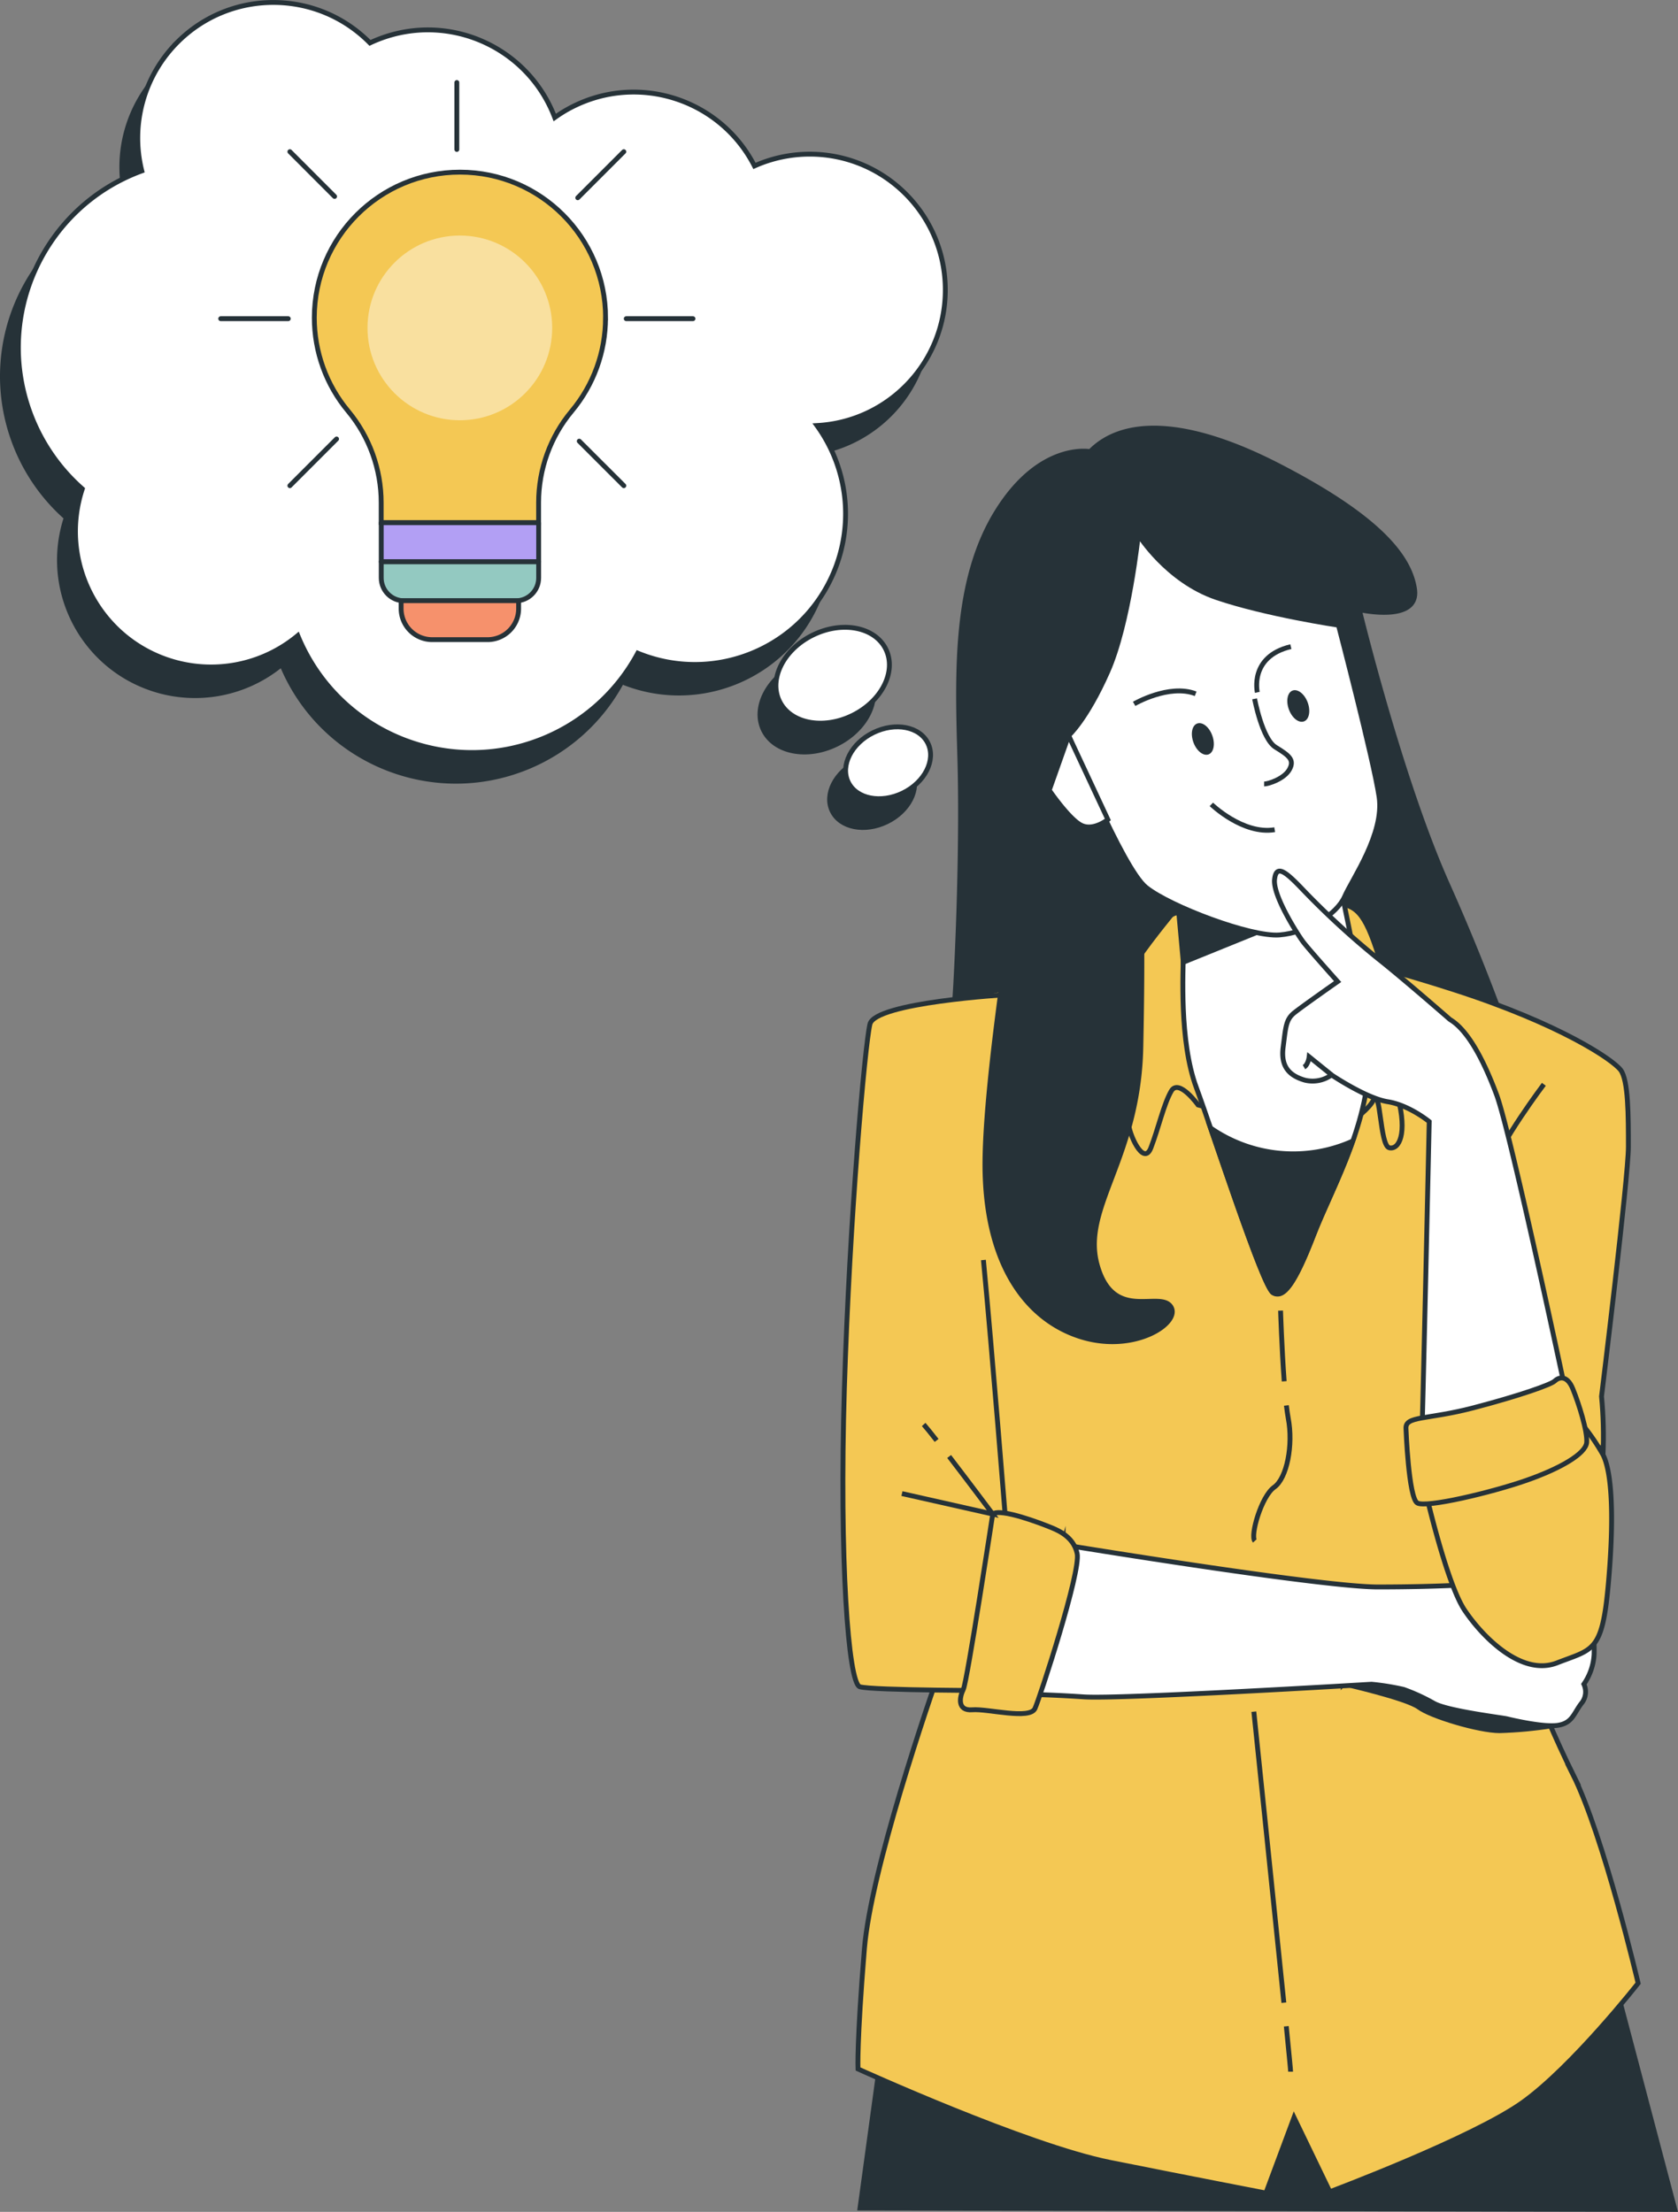 <?xml version="1.0" encoding="UTF-8"?>
<svg xmlns="http://www.w3.org/2000/svg" width="346" height="456">
  <rect width="100%" height="100%" fill="#808080" stroke="none"/>
  <defs>
    <style>.cls-1,.cls-2,.cls-3,.cls-4,.cls-5{stroke:#263238}.cls-1,.cls-2,.cls-3,.cls-4{stroke-miterlimit:10}.cls-1{fill:#fff}.cls-6,.cls-2{fill:#263238}.cls-3{fill:#f4c854}.cls-5{stroke-linecap:round;stroke-linejoin:round}.cls-6{stroke-width:0}.cls-4,.cls-5{fill:none}</style>
  </defs>
  <path class="cls-2" d="M224.78 93.11s-10.15-2-19.04 12.09c-8.9 14.09-8.36 32.95-7.83 50.93.53 17.97-.46 41.24-1 49.43s-9.46 16.07-9.46 16.07l127.34 3a436.839 436.839 0 0 0-16.29-42.22c-9.77-21.78-18.22-56.73-18.22-56.73s12.46 2.85 11.39-4.26c-1.07-7.11-8.19-15.13-27.76-25.26-19.57-10.14-32.55-9.8-39.13-3.04ZM177.33 455.21l5.01-36.55 150.33-11.2 12.68 48.04-168.02-.29z"></path>
  <path class="cls-3" d="M324.38 365.88c-3.72-7.54-7.02-15.28-9.89-23.19 2.65-6.38 11.53-22.64 11.53-22.64l5.27-9.5s-1-2.93-.75-10.69c.17-4 .07-8-.31-11.98 0 0 5.54-45.11 5.54-51.44s0-13.71-1.58-15.83-12.4-9.49-34.55-16.62c-22.15-7.13-29.55-7.38-31.13-7.91s-29.54 1.85-29.54 1.85-43.79 7.38-45.93 9.76 5.84 118.7 5.84 118.7-3.29 8.5-4.06 14.87c-3.73 10.61-15.25 44.39-16.58 60.49-1.58 19.25-1.32 24.79-1.32 24.79s34.81 15.82 51.93 19.25 32.18 6.33 32.18 6.33l5.8-15.57 7.38 15.3s29.54-11.07 39.82-18.46 23.75-24.53 23.75-24.53-7.1-30.34-13.42-43Z"></path>
  <path class="cls-4" d="M318.34 223.54s-9.05 11.98-10.98 18.08"></path>
  <path class="cls-2" d="M276.97 347.12s13.06 2.95 15.59 4.84 12.43 4.84 16.65 4.84c3.6-.11 7.19-.44 10.74-1l-6.74-7.59s-26.12-3.85-30.13-3.85c-2.34-.02-4.58.99-6.11 2.76Z"></path>
  <path class="cls-4" d="M265.23 417.74c.54 5.44.89 8.99.89 9.36M258.54 352.88s3.99 38.45 6.19 60M265.25 289.75c.12 1 .25 1.91.38 2.62 1.06 5.53-.26 12.39-2.9 14.24s-4.99 9.99-3.99 11.07M264.05 270.2s.25 7.86.75 14.57"></path>
  <path class="cls-3" d="M245.76 187.96s-3.54-.22-4.43.89-7.74 9.52-7.99 11.28-.67 28.96-.67 31.2 3.1 9.3 4.64 5.31 2.66-9.07 4.21-11.72 5.52 2.88 5.52 2.88l26.11 7.08s8.41-4.87 9.99-7.99 1.33 9.3 3.33 9.74 3.76-2.88 1.77-10.4c-2-7.52-1.55-21.91-4.42-30.54s-4.87-9.3-9.52-9.52-28.54 1.79-28.54 1.79Z"></path>
  <path class="cls-1" d="M242.22 171.87s1.78 20.97 1.78 24.56-.89 18.14 2.67 27.75 13.7 41.1 15.84 42.35 4.44-1.78 8.36-11.92c3.91-10.15 12.81-25.07 11.21-40.05-1.6-14.98-8.55-44.66-8.55-44.66l-31.31 1.98Z"></path>
  <path class="cls-2" d="m263.99 190.27-20 8.11-1.16-12.76 21.16 4.65zM249.6 232.53c4.49 13.03 11.2 33 12.9 33.95 2.14 1.25 4.44-1.78 8.36-11.92 2.07-5.34 5.5-11.98 8.07-19.32a29.873 29.873 0 0 1-29.33-2.71Z"></path>
  <path class="cls-1" d="M220.34 151.64s11.06 27.35 15.98 31.3 21.66 10.28 27.5 9.81 11.85-4.27 13.44-7.91 8.22-12.98 7.11-20.54-8.38-35.41-8.38-35.41-14.88-2.21-25.15-5.7c-10.28-3.5-16.12-12.98-16.12-12.98s-1.9 18.33-6.32 28.29-8.06 13.15-8.06 13.15Z"></path>
  <path class="cls-4" d="M258.7 144.07s1.52 8.27 4.34 9.99 3.92 2.62 2.84 4.57-4.35 3-5.22 3M249.78 165.83s6.53 6.31 13.06 5.22M233.86 145.11s7.2-4.19 12.68-2.08M259.26 142.74s-1.72-7.36 6.91-9.43"></path>
  <path class="cls-6" d="M249.97 151.64c.64 1.76.29 3.51-.78 3.89s-2.47-.72-3.11-2.49-.29-3.5.79-3.88 2.46.7 3.1 2.48ZM269.65 144.84c.64 1.76.29 3.51-.79 3.89s-2.46-.72-3.1-2.48-.29-3.51.78-3.89 2.47.72 3.11 2.48Z"></path>
  <path class="cls-1" d="m220.34 151.64-3.99 11.27s4.26 6.23 6.76 7.3 5.33-1.25 5.33-1.25l-8.1-17.33ZM219.21 318.46s53.01 8.71 64.91 8.71 22.42-.53 23.74-1.06 17.97-2.11 19.25.27.8 6.86.8 6.86c.61 2.59.88 5.25.79 7.91-.14 2.17-.87 4.27-2.11 6.06.62 1.32.42 2.88-.53 3.99-1.59 2.11-1.85 3.99-4.75 4.48s-9.49-1.06-10.55-1.32-12.13-1.59-15.04-3.17a38.945 38.945 0 0 0-6.33-2.91c-2.17-.49-4.37-.85-6.59-1.06 0 0-51.73 3.12-59.33 2.61s-12.39-.52-12.39-.52l8.13-30.87Z"></path>
  <path class="cls-3" d="M294 307.7s4.28 18.72 7.99 24.25c3.7 5.52 11.76 13.72 19.07 10.87s9.27-2.14 10.52-15.69.89-23.53-1.07-27.27a43.427 43.427 0 0 0-5.35-7.49L294 307.7Z"></path>
  <path class="cls-1" d="M299 210.2s-9.99-8.73-14.98-12.65a167.47 167.47 0 0 1-15.15-13.9c-3.56-3.74-5.71-5.7-6.06-2.32s4.81 11.4 5.88 12.83 7.13 8.2 7.13 8.2-7.13 4.99-8.92 6.42-1.78 3-2.32 7.13 1.43 5.88 4.45 6.77c1.91.48 3.94.09 5.53-1.07 0 0 7.13 4.81 11.58 5.52s8.56 4.1 8.56 4.1-1.43 65.91-1.61 67.55 9.45 1.25 18.71-1.79c9.27-3.04 11.77-6.59 11.77-6.59s-11.98-56.68-14.98-64.71-6.25-13.54-9.62-15.51Z"></path>
  <path class="cls-1" d="m274.58 221.61-4.63-3.74s-.18 1.61-1.07 2.14"></path>
  <path class="cls-3" d="M289.91 294.52s.53 14.25 2.32 15.33 15.33-2.15 22.46-4.64 12.3-5.52 12.48-7.84-1.61-7.99-2.86-11.05-3-2.32-3.74-1.6-7.13 3-16.76 5.52-14.08 1.61-13.9 4.28ZM202.34 264.6c-.33-3.62-.6-6.93-.81-9.7"></path>
  <path class="cls-3" d="M207.61 205.06s-27.17 1.59-28.23 6.07-4.21 40.08-5.27 75.16c-1.06 35.08.79 60.66 3.17 61.45s29.54.79 29.54.79l3.44-30.59-2.91-4.48s-2.76-34.73-4.57-53.69"></path>
  <path class="cls-3" d="M204.7 312.14s-5.27 34.55-6.06 36.13-1.32 4.48 1.84 4.22 11.87 2.11 12.93-.27 9.5-28.22 8.7-31.95-4.48-4.99-5.8-5.53-10.02-3.92-11.6-2.6Z"></path>
  <path class="cls-4" d="M193.13 296.96c-1.19-1.52-2.16-2.72-2.67-3.29M185.98 307.92l18.72 4.22s-4.88-6.51-8.99-11.87"></path>
  <path class="cls-2" d="M211.09 173.39s-7.73 45-7.99 65.69 7.99 32.6 19.37 36.39c11.38 3.78 21.27-2.84 18.9-6.14s-11.81 3.31-15.12-8.51 8.51-21.74 8.99-44.94c.48-23.2 0-29.3 0-29.3M191.62 65.76c.02-15.44-12.49-27.97-27.93-27.99-3.94 0-7.83.82-11.42 2.43-7.02-13.76-23.86-19.22-37.61-12.2-1.24.63-2.43 1.36-3.56 2.16-5.46-14.44-21.59-21.73-36.04-16.27-.71.27-1.41.57-2.1.89C62.1 3.8 44.4 3.7 33.42 14.55a27.963 27.963 0 0 0-7.48 26.61C5.82 48.55-4.5 70.84 2.89 90.96a38.795 38.795 0 0 0 10.78 15.75c-4.83 14.67 3.15 30.47 17.82 35.3 9.15 3.01 19.2 1.1 26.61-5.05 8.13 19.83 30.79 29.32 50.62 21.19a38.786 38.786 0 0 0 19.5-17.6c15.87 6.51 34.01-1.08 40.52-16.95a31.026 31.026 0 0 0-3.57-29.98c14.81-.8 26.42-13.02 26.45-27.85Z"></path>
  <ellipse cx="168.4" cy="145.15" rx="12.21" ry="9.24" transform="rotate(-26.02 168.41 145.138)" style="stroke-miterlimit:10;stroke-width:1px;fill:#263238;stroke:#263238"></ellipse>
  <path class="cls-2" d="M171.61 167.21c1.68 3.44 6.72 4.42 11.26 2.21s6.86-6.8 5.18-10.24-6.72-4.42-11.26-2.21-6.86 6.8-5.18 10.24Z"></path>
  <path class="cls-1" d="M194.92 59.77c.02-15.44-12.49-27.97-27.93-27.99-3.94 0-7.83.82-11.42 2.43-7.04-13.75-23.88-19.19-37.63-12.15-1.24.63-2.42 1.36-3.55 2.17C108.92 9.79 92.78 2.51 78.34 7.98c-.69.26-1.38.55-2.05.87-10.83-11-28.54-11.14-39.54-.31a27.943 27.943 0 0 0-7.51 26.69C9.12 42.6-1.21 64.9 6.17 85.02c2.23 6.08 5.94 11.5 10.8 15.77-4.83 14.67 3.14 30.47 17.8 35.31a27.934 27.934 0 0 0 26.63-5.06c8.12 19.83 30.79 29.32 50.62 21.2a38.81 38.81 0 0 0 19.49-17.58c15.87 6.51 34.01-1.08 40.52-16.95a31.026 31.026 0 0 0-3.57-29.98c14.85-.8 26.48-13.08 26.46-27.96Z"></path>
  <ellipse cx="171.7" cy="139.21" rx="12.21" ry="9.24" transform="rotate(-26.02 171.693 139.218)" style="stroke-miterlimit:10;stroke-width:1px;fill:#fff;stroke:#263238"></ellipse>
  <path class="cls-1" d="M174.91 161.27c1.68 3.44 6.72 4.42 11.25 2.22s6.86-6.8 5.18-10.25-6.71-4.42-11.25-2.21-6.86 6.8-5.18 10.24Z"></path>
  <path class="cls-3" d="M124.87 65.54c.01-16.58-13.42-30.04-30.01-30.05-16.58-.01-30.04 13.42-30.05 30.01 0 7.03 2.45 13.83 6.95 19.23 4.42 5.3 6.84 11.99 6.84 18.89v4.11h32.46v-4.11c0-6.9 2.41-13.58 6.83-18.87 4.5-5.39 6.97-12.19 6.97-19.21Z"></path>
  <circle cx="94.82" cy="67.6" r="19.04" style="stroke-width:0;isolation:isolate;opacity:.44;fill:#fff"></circle>
  <path style="stroke-linecap:round;stroke-linejoin:round;fill:#b29ff4;stroke:#263238" d="M78.61 107.77h32.46v8.03H78.61z"></path>
  <path d="M78.61 115.82h32.46v3.32c0 2.61-2.11 4.72-4.72 4.72H83.33c-2.61 0-4.72-2.11-4.72-4.72v-3.32h0Z" style="fill:#93c9c1;stroke-linecap:round;stroke-linejoin:round;stroke:#263238"></path>
  <path d="M82.67 123.84h24.27v1.63a6.4 6.4 0 0 1-6.4 6.4H89.11a6.4 6.4 0 0 1-6.4-6.4h0v-1.63h-.03Z" style="fill:#f6916c;stroke-linecap:round;stroke-linejoin:round;stroke:#263238"></path>
  <path class="cls-5" d="M129.13 65.7h13.76M45.51 65.7h13.93M94.2 30.81v-13.8M119.13 40.77l9.5-9.5M59.77 100.13l9.63-9.63M68.99 40.5l-9.22-9.23M128.63 100.13l-9.19-9.18"></path>
</svg>
